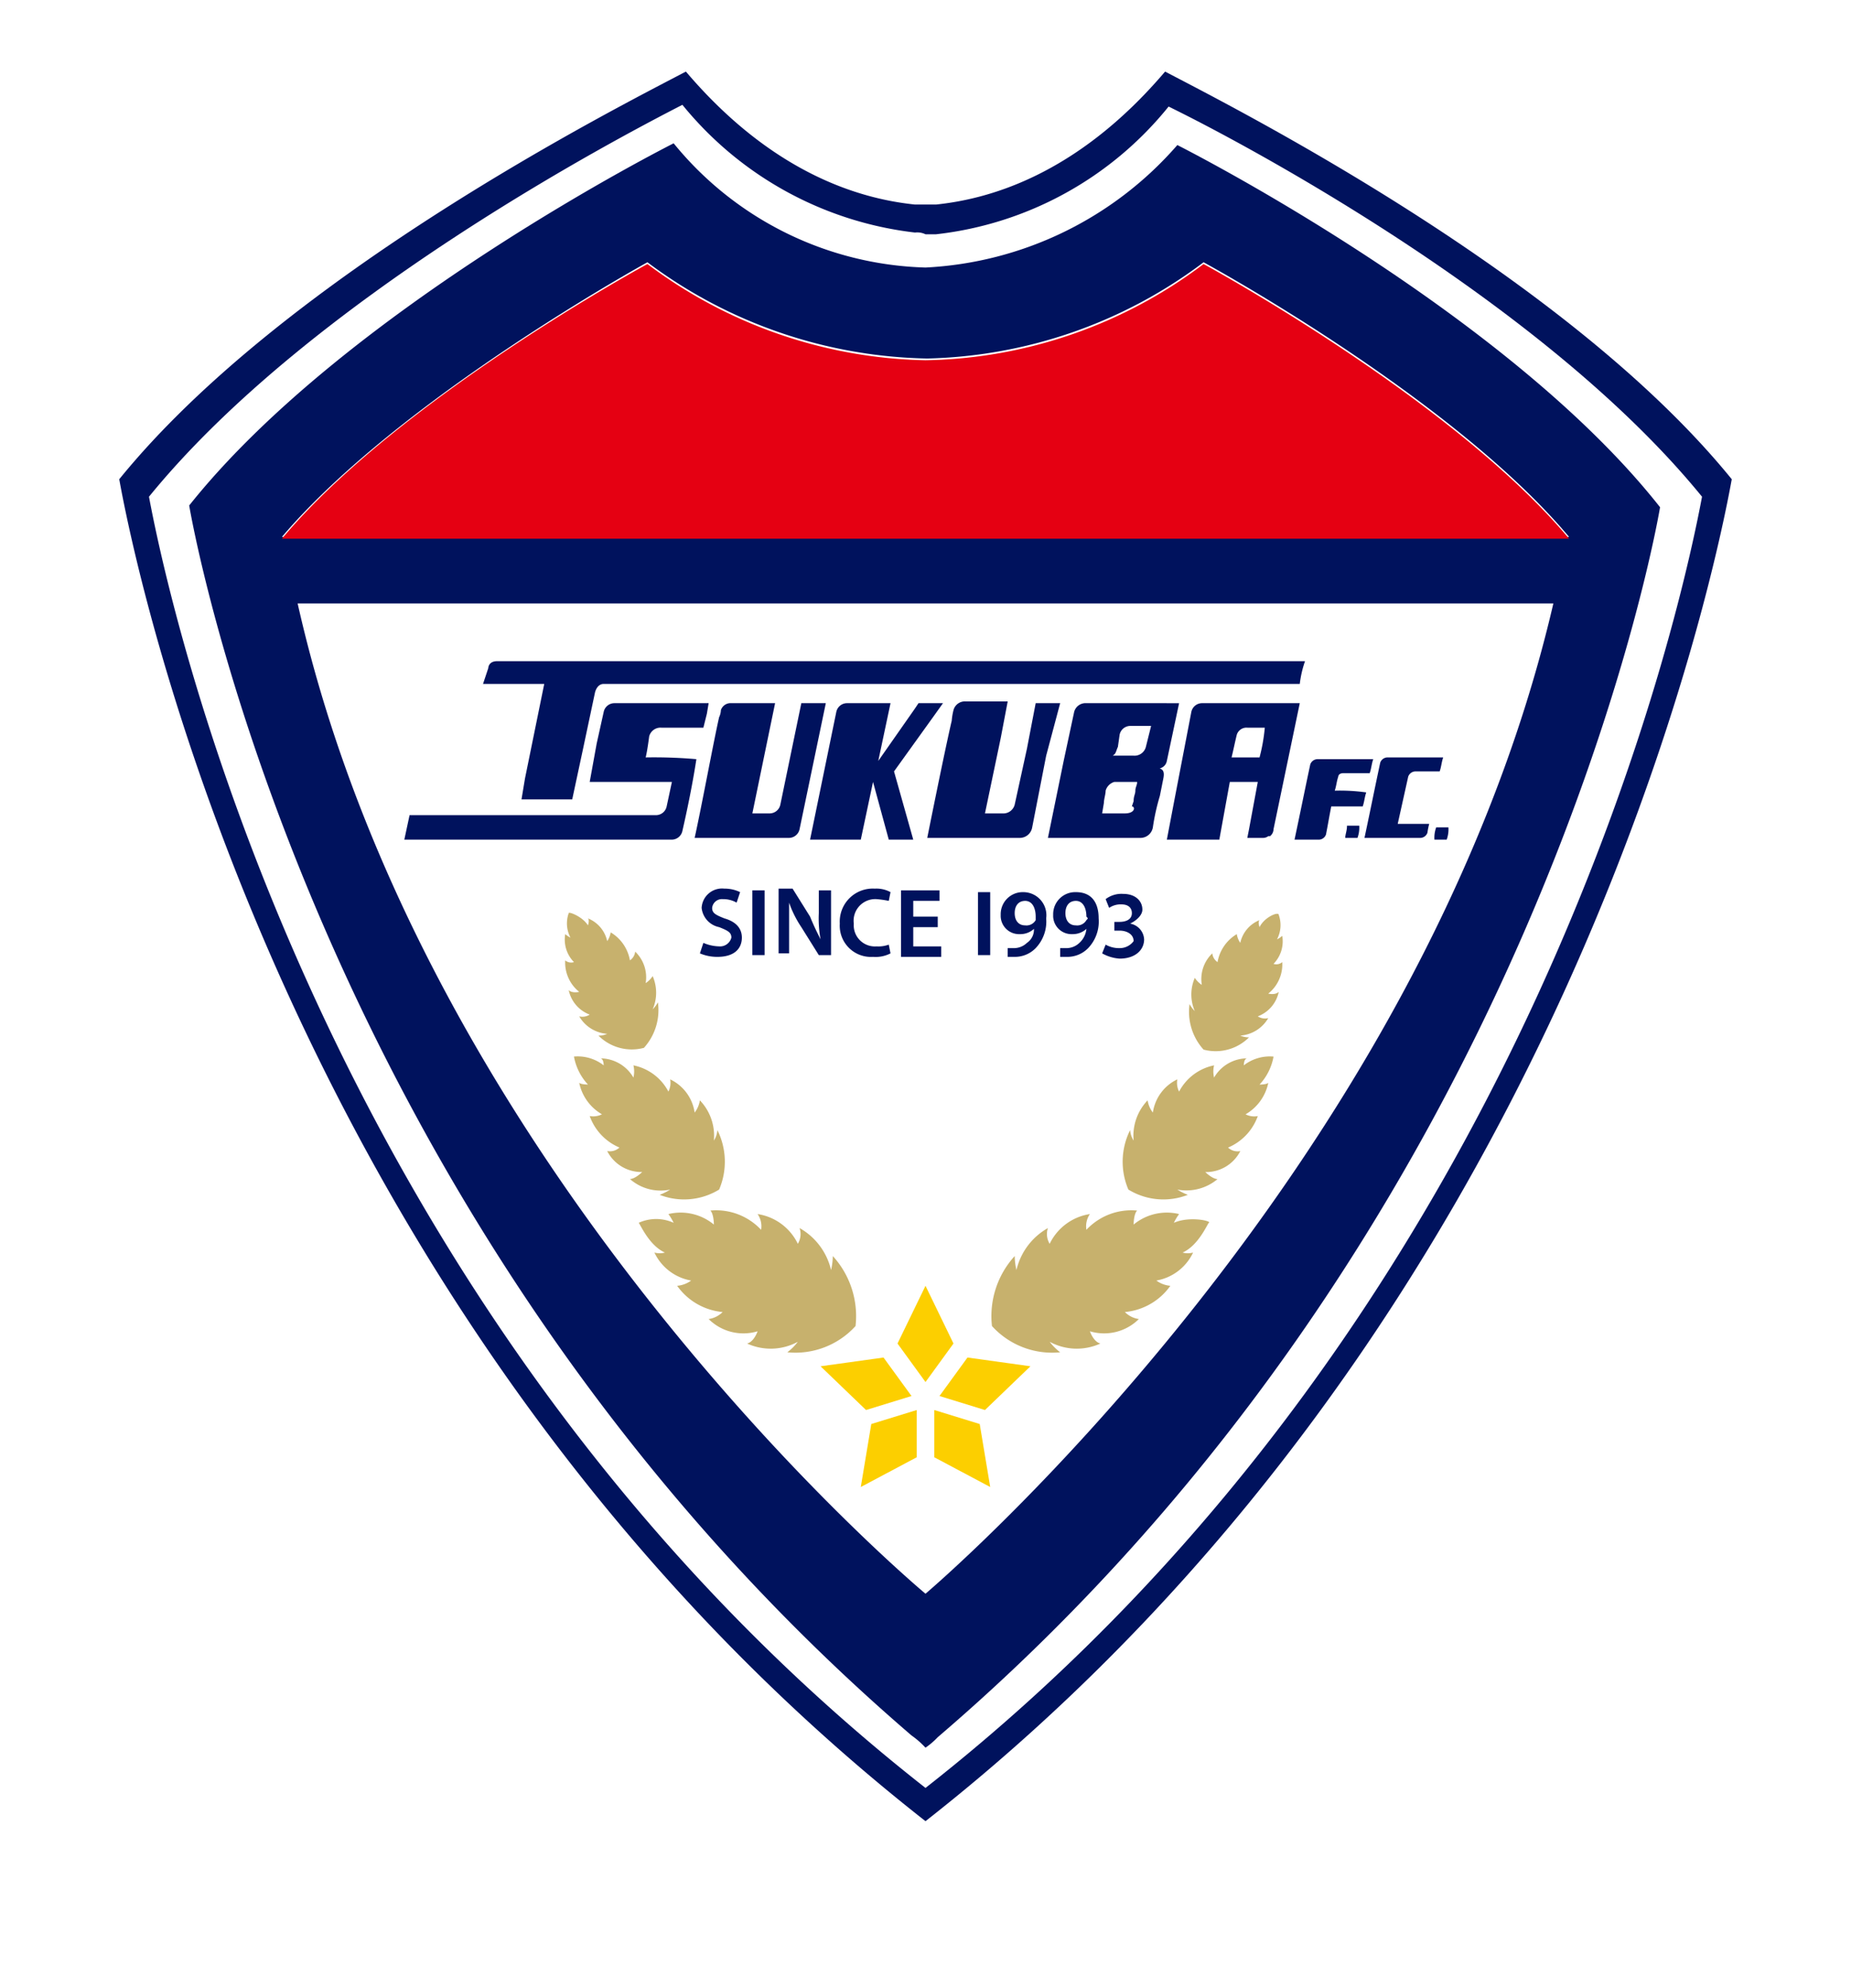 <svg xmlns="http://www.w3.org/2000/svg" xmlns:xlink="http://www.w3.org/1999/xlink" viewBox="1931.5 5.5 116.42 125"><defs><style>.a{fill:#fff;}.b{fill:#00125d;}.c{fill:#e50012;}.d{fill:#c7b16d;}.e{fill:#fccf00;}.f{filter:url(#a);}</style><filter id="a" x="1931.5" y="5.5" width="116.42" height="125" filterUnits="userSpaceOnUse"><feOffset dy="3" input="SourceAlpha"/><feGaussianBlur stdDeviation="2.5" result="b"/><feFlood flood-opacity="0.2"/><feComposite operator="in" in2="b"/><feComposite in="SourceGraphic"/></filter></defs><g transform="translate(1350)"><g class="f" transform="matrix(1, 0, 0, 1, -1350, 0)"><path class="a" d="M65.78,0C60.17,6.6,54.56,8.03,51.37,8.36H50.05C46.86,8.03,41.25,6.6,35.64,0,31.46,2.2,10.45,12.76,0,25.63c.99,5.5,10.45,52.8,50.71,84.37,40.26-31.57,49.72-78.87,50.71-84.37C90.97,12.76,69.96,2.2,65.78,0Z" transform="translate(1939 10)"/></g><path class="b" d="M66.15,4.21a22.475,22.475,0,0,1-15.84,7.7A21.174,21.174,0,0,1,34.47,4.1S13.9,14.44,4,26.87c0,0,7.37,44.66,45.43,77.33a5.51,5.51,0,0,1,.88.77,4.784,4.784,0,0,0,.77-.66C89.14,71.75,96.51,26.98,96.51,26.98,86.72,14.55,66.15,4.21,66.15,4.21ZM50.31,95.29S18.96,69.22,10.82,33.03H89.8C81.44,69,50.31,95.29,50.31,95.29ZM50.2,28.85H9.83c7.37-8.69,22.99-17.27,22.99-17.27a30.238,30.238,0,0,0,17.6,6.05h0A30,30,0,0,0,67.8,11.58s15.62,8.47,22.99,17.27Z" transform="translate(589.4 10.41)"/><path class="c" d="M67.27,11a29.8,29.8,0,0,1-17.49,6.05h0A30.011,30.011,0,0,1,32.29,11S16.67,19.47,9.3,28.27H90.26C82.89,19.47,67.27,11,67.27,11Z" transform="translate(589.93 11.1)"/><path class="b" d="M65.78,0C60.17,6.6,54.56,8.03,51.37,8.36H50.05C46.86,8.03,41.25,6.6,35.64,0,31.46,2.2,10.45,12.76,0,25.63c.99,5.5,10.45,52.8,50.71,84.37,40.26-31.57,49.72-78.87,50.71-84.37C90.97,12.76,69.96,2.2,65.78,0ZM50.71,107.91C11.99,77.55,2.86,32.01,1.87,26.73,11.99,14.3,31.35,4.18,35.42,2.09a22.139,22.139,0,0,0,14.63,8.03,1.191,1.191,0,0,1,.66.11h.66A21.921,21.921,0,0,0,66,2.2c4.07,1.98,23.43,12.1,33.55,24.53C98.56,32.01,89.43,77.55,50.71,107.91Z" transform="translate(589 10)"/><g transform="translate(625.52 61.37)"><path class="b" d="M34.41,50.33a2.627,2.627,0,0,1-.99-.22l-.22.66a2.76,2.76,0,0,0,1.1.22c1.1,0,1.54-.55,1.54-1.21,0-.55-.33-.99-1.1-1.21-.55-.22-.77-.33-.77-.66a.619.619,0,0,1,.66-.55,1.7,1.7,0,0,1,.88.22l.22-.66a2.2,2.2,0,0,0-.99-.22,1.285,1.285,0,0,0-1.43,1.21,1.38,1.38,0,0,0,1.1,1.21c.55.22.77.33.77.66A.733.733,0,0,1,34.41,50.33Z" transform="translate(-33.2 -46.7)"/><rect class="b" width="0.77" height="4.07" transform="translate(3.3 0.11)"/><path class="b" d="M39.13,49.12l1.1,1.76H41V46.81h-.77v1.43a7.284,7.284,0,0,0,.11,1.65h0c-.22-.44-.44-.88-.66-1.43l-1.1-1.76H37.7v4.07h.66V47.58h0A6.721,6.721,0,0,0,39.13,49.12Z" transform="translate(-32.75 -46.7)"/><path class="b" d="M44.39,50.77l-.11-.55a1.872,1.872,0,0,1-.77.11,1.329,1.329,0,0,1-1.43-1.43,1.362,1.362,0,0,1,1.43-1.54,6.2,6.2,0,0,1,.77.11l.11-.55a1.859,1.859,0,0,0-.99-.22,2.077,2.077,0,0,0-2.2,2.2,1.963,1.963,0,0,0,2.09,2.09A2.04,2.04,0,0,0,44.39,50.77Z" transform="translate(-32.4 -46.7)"/><path class="b" d="M47.12,47.46V46.8H44.7v4.18h2.53v-.66H45.47V49.11h1.54v-.66H45.47v-.99Z" transform="translate(-32.05 -46.69)"/><rect class="b" width="0.77" height="3.96" transform="translate(17.49 0.22)"/><path class="b" d="M52.05,50.09a1.188,1.188,0,0,1-.77.33h-.44v.55h.44a1.822,1.822,0,0,0,1.32-.55,2.418,2.418,0,0,0,.66-1.87,1.453,1.453,0,0,0-1.43-1.65,1.387,1.387,0,0,0-1.43,1.43,1.154,1.154,0,0,0,1.21,1.21,1.249,1.249,0,0,0,.88-.33h0A1,1,0,0,1,52.05,50.09Zm.55-1.43a.665.665,0,0,1-.66.33c-.44,0-.66-.33-.66-.77s.22-.77.66-.77h0c.44,0,.66.44.66.99Z" transform="translate(-31.48 -46.68)"/><path class="b" d="M55.05,50.09a1.188,1.188,0,0,1-.77.33h-.44v.55h.44a1.822,1.822,0,0,0,1.32-.55,2.418,2.418,0,0,0,.66-1.87c0-.99-.44-1.65-1.43-1.65a1.387,1.387,0,0,0-1.43,1.43,1.154,1.154,0,0,0,1.21,1.21,1.249,1.249,0,0,0,.88-.33h0A1.358,1.358,0,0,1,55.05,50.09Zm.44-1.43a.665.665,0,0,1-.66.33c-.44,0-.66-.33-.66-.77s.22-.77.66-.77h0c.44,0,.66.44.66.99C55.6,48.55,55.6,48.55,55.49,48.66Z" transform="translate(-31.18 -46.68)"/><path class="b" d="M57.3,50.41a1.7,1.7,0,0,1-.88-.22l-.22.55a2.6,2.6,0,0,0,1.1.33c.99,0,1.54-.55,1.54-1.21a1.058,1.058,0,0,0-.88-.99h0c.44-.22.77-.55.77-.88,0-.55-.44-.99-1.21-.99a1.642,1.642,0,0,0-1.1.33l.22.55a1.282,1.282,0,0,1,.77-.22c.44,0,.66.22.66.55,0,.44-.44.55-.77.55h-.33v.55h.33c.44,0,.88.22.88.66A1.081,1.081,0,0,1,57.3,50.41Z" transform="translate(-30.9 -46.67)"/></g><g transform="translate(606.93 47.07)"><path class="b" d="M70.1,43.87h.77a1.872,1.872,0,0,0,.11-.77h-.77C70.21,43.43,70.1,43.65,70.1,43.87Z" transform="translate(-10.92 -32.76)"/><path class="b" d="M73.95,40.41a.49.49,0,0,1,.44-.33h1.54c.11-.33.11-.55.22-.88H72.63a.49.49,0,0,0-.44.33c-.33,1.54-.66,3.19-.99,4.73h3.52a.481.481,0,0,0,.44-.33,4.764,4.764,0,0,1,.11-.55H73.29Z" transform="translate(-10.81 -33.15)"/><path class="b" d="M75.31,43.2a1.872,1.872,0,0,0-.11.77h.77a1.872,1.872,0,0,0,.11-.77Z" transform="translate(-10.41 -32.75)"/><path class="b" d="M54.56,36.11H53.02l-.55,2.86-.77,3.52a.737.737,0,0,1-.77.55h-1.1l.99-4.73L51.26,36H48.62a.737.737,0,0,0-.77.55,3.89,3.89,0,0,0-.11.66c-.44,1.87-1.54,7.37-1.54,7.37h5.83a.792.792,0,0,0,.77-.66l.88-4.51Z" transform="translate(-13.31 -33.47)"/><path class="b" d="M60.58,39.73l.77-3.63H55.52a.737.737,0,0,0-.77.55l-.66,3.08-.99,4.84h5.83a.792.792,0,0,0,.77-.66,13.714,13.714,0,0,1,.44-1.98l.22-1.1c.11-.55-.11-.66-.55-.66C59.81,40.28,60.47,40.28,60.58,39.73Zm-3.08-.88.11-.77a.688.688,0,0,1,.66-.55h1.32l-.33,1.32a.737.737,0,0,1-.77.55H57.17C57.39,39.29,57.39,39.07,57.5,38.85Zm.44,4.18H56.51l.11-.66c0-.22.11-.55.11-.77a.8.8,0,0,1,.55-.55h1.43c0,.22-.11.33-.11.55s-.11.33-.11.66l-.11.33C58.6,42.59,58.6,43.03,57.94,43.03Z" transform="translate(-12.62 -33.46)"/><path class="b" d="M62.1,36.1a.688.688,0,0,0-.66.55l-1.1,5.72-.44,2.31h3.3l.22-1.21.44-2.42h1.76l-.55,2.97-.11.55h.99a.543.543,0,0,0,.33-.11h.11a.572.572,0,0,0,.22-.44l1.65-7.92Zm3.63,3.41H63.97c.11-.44.22-.99.33-1.43a.639.639,0,0,1,.66-.44h1.1A11.113,11.113,0,0,1,65.73,39.51Z" transform="translate(-11.94 -33.46)"/><path class="b" d="M69.73,41.28c.11-.33.11-.55.22-.88,0,0,0-.22.33-.22h1.65c.11-.33.11-.55.22-.88H68.63a.49.49,0,0,0-.44.33c-.33,1.54-.66,3.19-.99,4.73h1.54a.481.481,0,0,0,.44-.33c.11-.55.22-1.21.33-1.76h1.98c.11-.33.11-.55.22-.88A11.955,11.955,0,0,0,69.73,41.28Z" transform="translate(-11.21 -33.14)"/><path class="b" d="M39.61,36.1l-1.32,6.38a.688.688,0,0,1-.66.55h-1.1l1.43-6.93H35.21a.639.639,0,0,0-.66.44,1.1,1.1,0,0,1-.11.44c-.33,1.43-1.1,5.61-1.54,7.59h5.94a.688.688,0,0,0,.66-.55l1.65-7.92H39.61Z" transform="translate(-14.64 -33.46)"/><path class="b" d="M47.31,36.87l.55-.77H46.32l-.22.33-2.31,3.3.77-3.63H41.81a.688.688,0,0,0-.66.55L39.5,44.68h3.19l.77-3.63.99,3.63h1.54l-1.21-4.29Z" transform="translate(-13.98 -33.46)"/><path class="b" d="M23.44,41.07l-.22,1.32h3.19l.66-3.08.77-3.63s.11-.55.55-.55H72.17a6.717,6.717,0,0,1,.33-1.43H21.68c-.55,0-.55.44-.55.44l-.33.99h3.85Z" transform="translate(-15.85 -33.7)"/><path class="b" d="M31.48,39.51c.11-.44.22-1.32.22-1.32a.737.737,0,0,1,.77-.55h2.64l.22-.88.11-.66H29.5a.688.688,0,0,0-.66.55l-.44,1.98-.44,2.42h5.17l-.33,1.54a.688.688,0,0,1-.66.55H16.63l-.33,1.54H33.13a.688.688,0,0,0,.66-.55c.33-1.43.66-3.08.88-4.51A30.911,30.911,0,0,0,31.48,39.51Z" transform="translate(-16.3 -33.46)"/></g><g transform="translate(617.021 62.889)"><path class="d" d="M61.342,65.87a3.529,3.529,0,0,1,.33-.55,3.279,3.279,0,0,0-2.86.66s0-.66.22-.88a3.868,3.868,0,0,0-3.19,1.21,1.36,1.36,0,0,1,.22-.99,3.371,3.371,0,0,0-2.53,1.87,1.178,1.178,0,0,1-.11-.99,4.1,4.1,0,0,0-1.98,2.64,4.162,4.162,0,0,1-.11-.88,5.6,5.6,0,0,0-1.43,4.4h0a5.107,5.107,0,0,0,4.29,1.65,3.387,3.387,0,0,1-.66-.66,3.574,3.574,0,0,0,3.19.11c-.44-.11-.66-.77-.66-.77a3.1,3.1,0,0,0,3.08-.77,1.536,1.536,0,0,1-.88-.44,3.943,3.943,0,0,0,2.86-1.65,1.736,1.736,0,0,1-.88-.33,3.15,3.15,0,0,0,2.31-1.76,1.261,1.261,0,0,1-.66,0c.99-.44,1.54-1.76,1.65-1.87h0C63.762,65.76,62.332,65.43,61.342,65.87Z" transform="translate(-23.033 -46.379)"/><path class="d" d="M64.993,56.853s0-.44.22-.44a2.414,2.414,0,0,0-2.09,1.21,1.636,1.636,0,0,1,0-.77,3.2,3.2,0,0,0-2.2,1.65,1.214,1.214,0,0,1-.11-.77,2.749,2.749,0,0,0-1.54,2.09,1.7,1.7,0,0,1-.33-.77,3.223,3.223,0,0,0-.88,2.53,1.394,1.394,0,0,1-.22-.66,4.453,4.453,0,0,0-.11,3.74h0a4.217,4.217,0,0,0,3.74.33,3.249,3.249,0,0,1-.66-.33,3.048,3.048,0,0,0,2.53-.66c-.33,0-.77-.44-.77-.44a2.416,2.416,0,0,0,2.2-1.32.871.871,0,0,1-.77-.22,3.384,3.384,0,0,0,1.87-1.98,1.214,1.214,0,0,1-.77-.11,2.982,2.982,0,0,0,1.43-1.98c-.11.11-.55.11-.55.11a3.488,3.488,0,0,0,.88-1.76h0A2.654,2.654,0,0,0,64.993,56.853Z" transform="translate(-22.284 -47.262)"/><path class="d" d="M65.6,48.976s-.11-.33,0-.44a2,2,0,0,0-1.21,1.43,1.353,1.353,0,0,1-.22-.55,2.563,2.563,0,0,0-1.21,1.76.759.759,0,0,1-.33-.55,2.233,2.233,0,0,0-.66,1.98,1.545,1.545,0,0,1-.44-.44,2.614,2.614,0,0,0,0,2.09,2.052,2.052,0,0,1-.33-.44,3.54,3.54,0,0,0,.88,2.86h0a2.963,2.963,0,0,0,2.86-.77,1.335,1.335,0,0,1-.55-.11,2.22,2.22,0,0,0,1.76-1.1.846.846,0,0,1-.66-.11,2.1,2.1,0,0,0,1.32-1.54c-.22.22-.66.11-.66.11a2.352,2.352,0,0,0,.88-1.98.575.575,0,0,1-.55.11,2.025,2.025,0,0,0,.55-1.76,1.583,1.583,0,0,1-.33.22,1.917,1.917,0,0,0,.11-1.54h0C66.812,47.986,65.932,48.316,65.6,48.976Z" transform="translate(-21.903 -48.075)"/><path class="d" d="M31.9,65.87a3.53,3.53,0,0,0-.33-.55,3.279,3.279,0,0,1,2.86.66s0-.66-.22-.88a3.868,3.868,0,0,1,3.19,1.21,1.36,1.36,0,0,0-.22-.99,3.371,3.371,0,0,1,2.53,1.87,1.178,1.178,0,0,0,.11-.99,4.1,4.1,0,0,1,1.98,2.64,4.162,4.162,0,0,0,.11-.88,5.6,5.6,0,0,1,1.43,4.4h0a5.107,5.107,0,0,1-4.29,1.65,3.387,3.387,0,0,0,.66-.66,3.574,3.574,0,0,1-3.19.11c.44-.11.66-.77.66-.77a3.1,3.1,0,0,1-3.08-.77,1.536,1.536,0,0,0,.88-.44,3.943,3.943,0,0,1-2.86-1.65A1.736,1.736,0,0,0,33,69.5a3.15,3.15,0,0,1-2.31-1.76,1.261,1.261,0,0,0,.66,0c-.99-.44-1.54-1.76-1.65-1.87h0A2.656,2.656,0,0,1,31.9,65.87Z" transform="translate(-25.051 -46.379)"/><path class="d" d="M27.87,56.853s0-.44-.22-.44a2.414,2.414,0,0,1,2.09,1.21,1.636,1.636,0,0,0,0-.77,3.2,3.2,0,0,1,2.2,1.65,1.214,1.214,0,0,0,.11-.77,2.749,2.749,0,0,1,1.54,2.09,1.7,1.7,0,0,0,.33-.77,3.223,3.223,0,0,1,.88,2.53,1.394,1.394,0,0,0,.22-.66,4.453,4.453,0,0,1,.11,3.74h0a4.217,4.217,0,0,1-3.74.33,3.249,3.249,0,0,0,.66-.33A2.916,2.916,0,0,1,29.52,64c.33,0,.77-.44.77-.44a2.416,2.416,0,0,1-2.2-1.32.871.871,0,0,0,.77-.22,3.384,3.384,0,0,1-1.87-1.98,1.214,1.214,0,0,0,.77-.11,2.982,2.982,0,0,1-1.43-1.98c.11.11.55.11.55.11A3.488,3.488,0,0,1,26,56.3h0A2.654,2.654,0,0,1,27.87,56.853Z" transform="translate(-25.421 -47.262)"/><path class="d" d="M26.933,48.872s.11-.33,0-.44a2,2,0,0,1,1.21,1.43,1.353,1.353,0,0,0,.22-.55,2.564,2.564,0,0,1,1.21,1.76.759.759,0,0,0,.33-.55,2.233,2.233,0,0,1,.66,1.98,1.545,1.545,0,0,0,.44-.44,2.614,2.614,0,0,1,0,2.09,2.052,2.052,0,0,0,.33-.44,3.54,3.54,0,0,1-.88,2.86h0a2.963,2.963,0,0,1-2.86-.77,1.335,1.335,0,0,0,.55-.11,2.22,2.22,0,0,1-1.76-1.1.846.846,0,0,0,.66-.11,2.1,2.1,0,0,1-1.32-1.54c.22.22.66.11.66.11a2.352,2.352,0,0,1-.88-1.98.575.575,0,0,0,.55.11,2.025,2.025,0,0,1-.55-1.76,1.583,1.583,0,0,0,.33.22,1.917,1.917,0,0,1-.11-1.54h0C25.723,47.992,26.6,48.322,26.933,48.872Z" transform="translate(-25.474 -48.081)"/></g><g transform="translate(633.11 86.34)"><path class="e" d="M46.26,69.4,44.5,73.03l1.76,2.42h0l1.76-2.42Z" transform="translate(-39.66 -69.4)"/><path class="e" d="M40.1,74.05l2.86,2.75,2.86-.88h0L44.06,73.5Z" transform="translate(-40.1 -68.99)"/><path class="e" d="M52.62,74.05,49.76,76.8l-2.86-.88h0l1.76-2.42Z" transform="translate(-39.42 -68.99)"/><path class="e" d="M42.4,81.34l3.52-1.87V76.5h0l-2.86.88Z" transform="translate(-39.87 -68.69)"/><path class="e" d="M50.12,81.34,46.6,79.47V76.5h0l2.86.88Z" transform="translate(-39.45 -68.69)"/></g></g></svg>